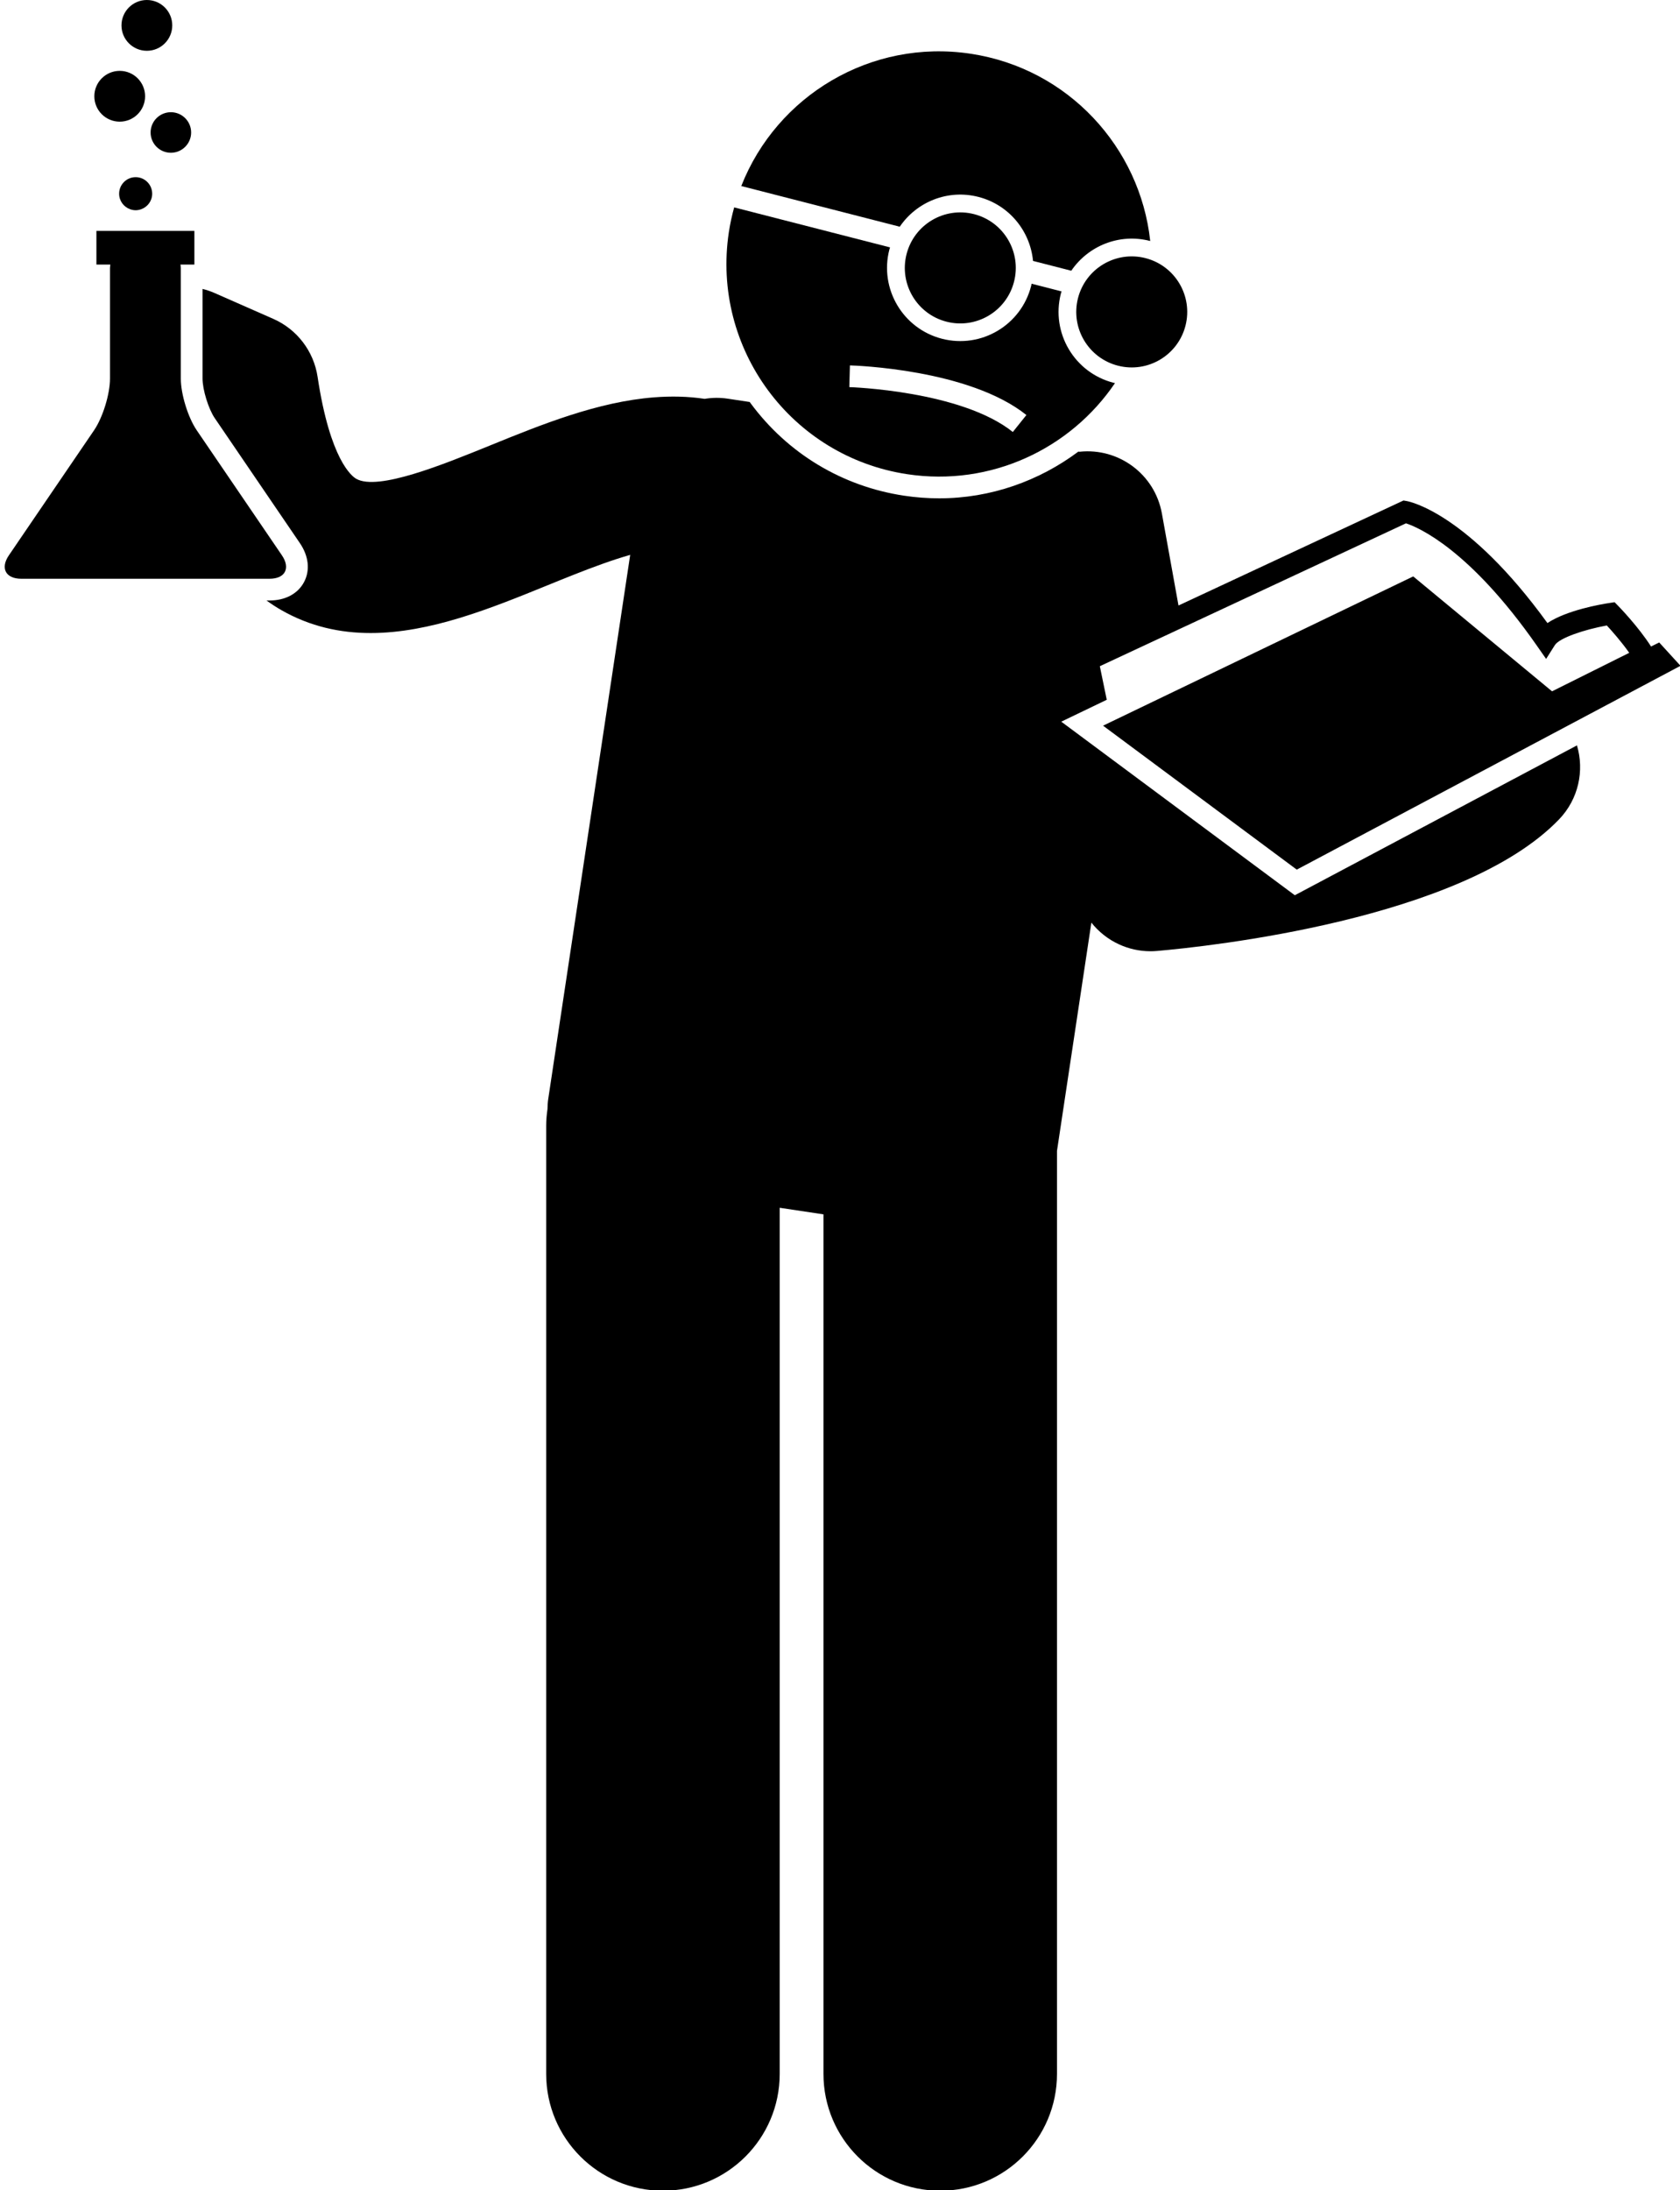 <?xml version="1.0" encoding="UTF-8"?><svg xmlns="http://www.w3.org/2000/svg" xmlns:xlink="http://www.w3.org/1999/xlink" height="231.8" preserveAspectRatio="xMidYMid meet" version="1.0" viewBox="-0.5 0.0 177.9 231.8" width="177.9" zoomAndPan="magnify"><g id="change1_1"><path d="M103.107,20.839c3.252,0.834,5.482,3.614,5.783,6.774l4.05,1.039c1.785-2.625,5.077-3.989,8.329-3.155 c0.01,0.003,0.02,0.007,0.031,0.009c-1.071-9.918-8.692-18.263-19.018-19.819C91.705,4.093,81.748,10.14,77.996,19.689 l16.782,4.304C96.562,21.368,99.855,20.004,103.107,20.839z" fill="inherit"/><path d="M95.575,50.185c8.857,1.335,17.285-2.69,21.995-9.643c-0.05-0.012-0.101-0.018-0.151-0.031 c-4.146-1.063-6.645-5.286-5.582-9.432c0.021-0.082,0.051-0.159,0.074-0.239l-3.173-0.814c-0.018,0.082-0.029,0.164-0.05,0.245 c-1.063,4.146-5.286,6.645-9.432,5.582c-4.146-1.063-6.645-5.286-5.582-9.432c0.021-0.082,0.051-0.159,0.074-0.239l-16.505-4.233 c-0.236,0.857-0.429,1.734-0.565,2.635C74.827,36.871,83.286,48.333,95.575,50.185z M89.5,38.671 c0.513,0.014,12.622,0.4,18.688,5.251l-1.438,1.796c-5.461-4.368-17.195-4.745-17.313-4.749L89.5,38.671z" fill="inherit"/><circle cx="119.343" cy="33.004" fill="inherit" r="5.875" transform="rotate(-75.616 119.347 33.007)"/><circle cx="101.181" cy="28.346" fill="inherit" r="5.875" transform="rotate(-75.611 101.19 28.345)"/><path d="M22.237,44.248l9.017,13.229c0.939,1.378,1.101,2.88,0.444,4.121c-0.656,1.24-1.988,1.952-3.655,1.952h-0.323 c0.513,0.368,1.038,0.715,1.587,1.028c3.052,1.737,6.228,2.417,9.441,2.417c6.311,0,12.766-2.626,18.696-5.039 c1.913-0.778,3.918-1.592,5.853-2.282c1.006-0.359,1.991-0.682,2.936-0.951l-8.679,57.586c-0.054,0.356-0.073,0.709-0.078,1.059 c-0.082,0.576-0.139,1.159-0.139,1.758v5.949v94.408c0,6.83,5.537,12.363,12.365,12.363c6.826,0,12.363-5.533,12.363-12.363 v-88.155v-3.509l4.635,0.698v3.509v87.457c0,6.83,5.537,12.363,12.365,12.363c6.826,0,12.363-5.533,12.363-12.363v-88.505v-9.176 l3.641-24.159c0.784,0.985,1.787,1.776,2.93,2.3c1.02,0.468,2.148,0.728,3.322,0.728c0.23,0,0.464-0.01,0.698-0.03 c5.313-0.461,32.341-3.297,42.571-13.921c2.072-2.152,2.694-5.162,1.899-7.835l-29.877,15.86L111.88,76.374l4.818-2.317 l-0.734-3.551l32.419-15.123c1.328,0.438,6.733,2.746,13.851,12.934l0.989,1.417l0.925-1.46c0.482-0.762,3.118-1.646,5.503-2.081 c0.549,0.595,1.553,1.727,2.373,2.895l-8.174,4.074l-14.699-12.16l-32.844,15.796l20.511,15.234l40.636-21.57l-1.644-1.801 l-0.612-0.67l-0.863,0.43c-1.332-2.088-3.356-4.173-3.45-4.269l-0.412-0.421l-0.583,0.089c-0.844,0.128-4.454,0.744-6.529,2.117 c-8.447-11.653-14.617-12.86-14.884-12.907l-0.356-0.063l-23.827,11.114l-0.485-2.688l-1.275-7.06 c-0.751-4.155-4.584-6.967-8.72-6.525l-0.118-0.018c-4.161,3.107-9.283,4.948-14.74,4.948c-1.238,0-2.491-0.094-3.724-0.28 c-6.551-0.987-12.325-4.466-16.258-9.796c-0.029-0.039-0.055-0.079-0.083-0.119l-2.35-0.354c-0.827-0.125-1.641-0.109-2.424,0.021 c-1.773-0.268-3.557-0.298-5.339-0.16c-5.977,0.463-11.93,2.873-17.363,5.084c-5.023,2.043-11.901,4.841-14.193,3.537 c-0.45-0.256-2.765-1.981-4.092-10.794c-0.409-2.712-2.179-5.026-4.689-6.131l-6.25-2.75c-0.408-0.18-0.825-0.313-1.243-0.42v9.487 C20.947,41.241,21.574,43.274,22.237,44.248z" fill="inherit"/><path d="M18.647,40.064V28.375c0-0.128-0.022-0.251-0.038-0.375h1.475v-3.563H9.709V28h1.476c-0.016,0.124-0.038,0.247-0.038,0.375 v11.689c0,1.65-0.761,4.115-1.69,5.479L0.44,58.771c-0.929,1.364-0.339,2.479,1.311,2.479h26.292c1.65,0,2.239-1.115,1.31-2.479 l-9.016-13.228C19.407,44.18,18.647,41.714,18.647,40.064z" fill="inherit"/><path d="M14.465,22.138c0.67-0.246,1.15-0.883,1.15-1.638c0-0.966-0.784-1.75-1.75-1.75s-1.75,0.784-1.75,1.75 c0,0.755,0.48,1.392,1.15,1.638c0.188,0.069,0.388,0.112,0.6,0.112S14.277,22.207,14.465,22.138z" fill="inherit"/><circle cx="12.177" cy="10.188" fill="inherit" r="2.688"/><circle cx="15.052" cy="2.688" fill="inherit" r="2.688"/><circle cx="17.594" cy="14.021" fill="inherit" r="2.146"/></g></svg>